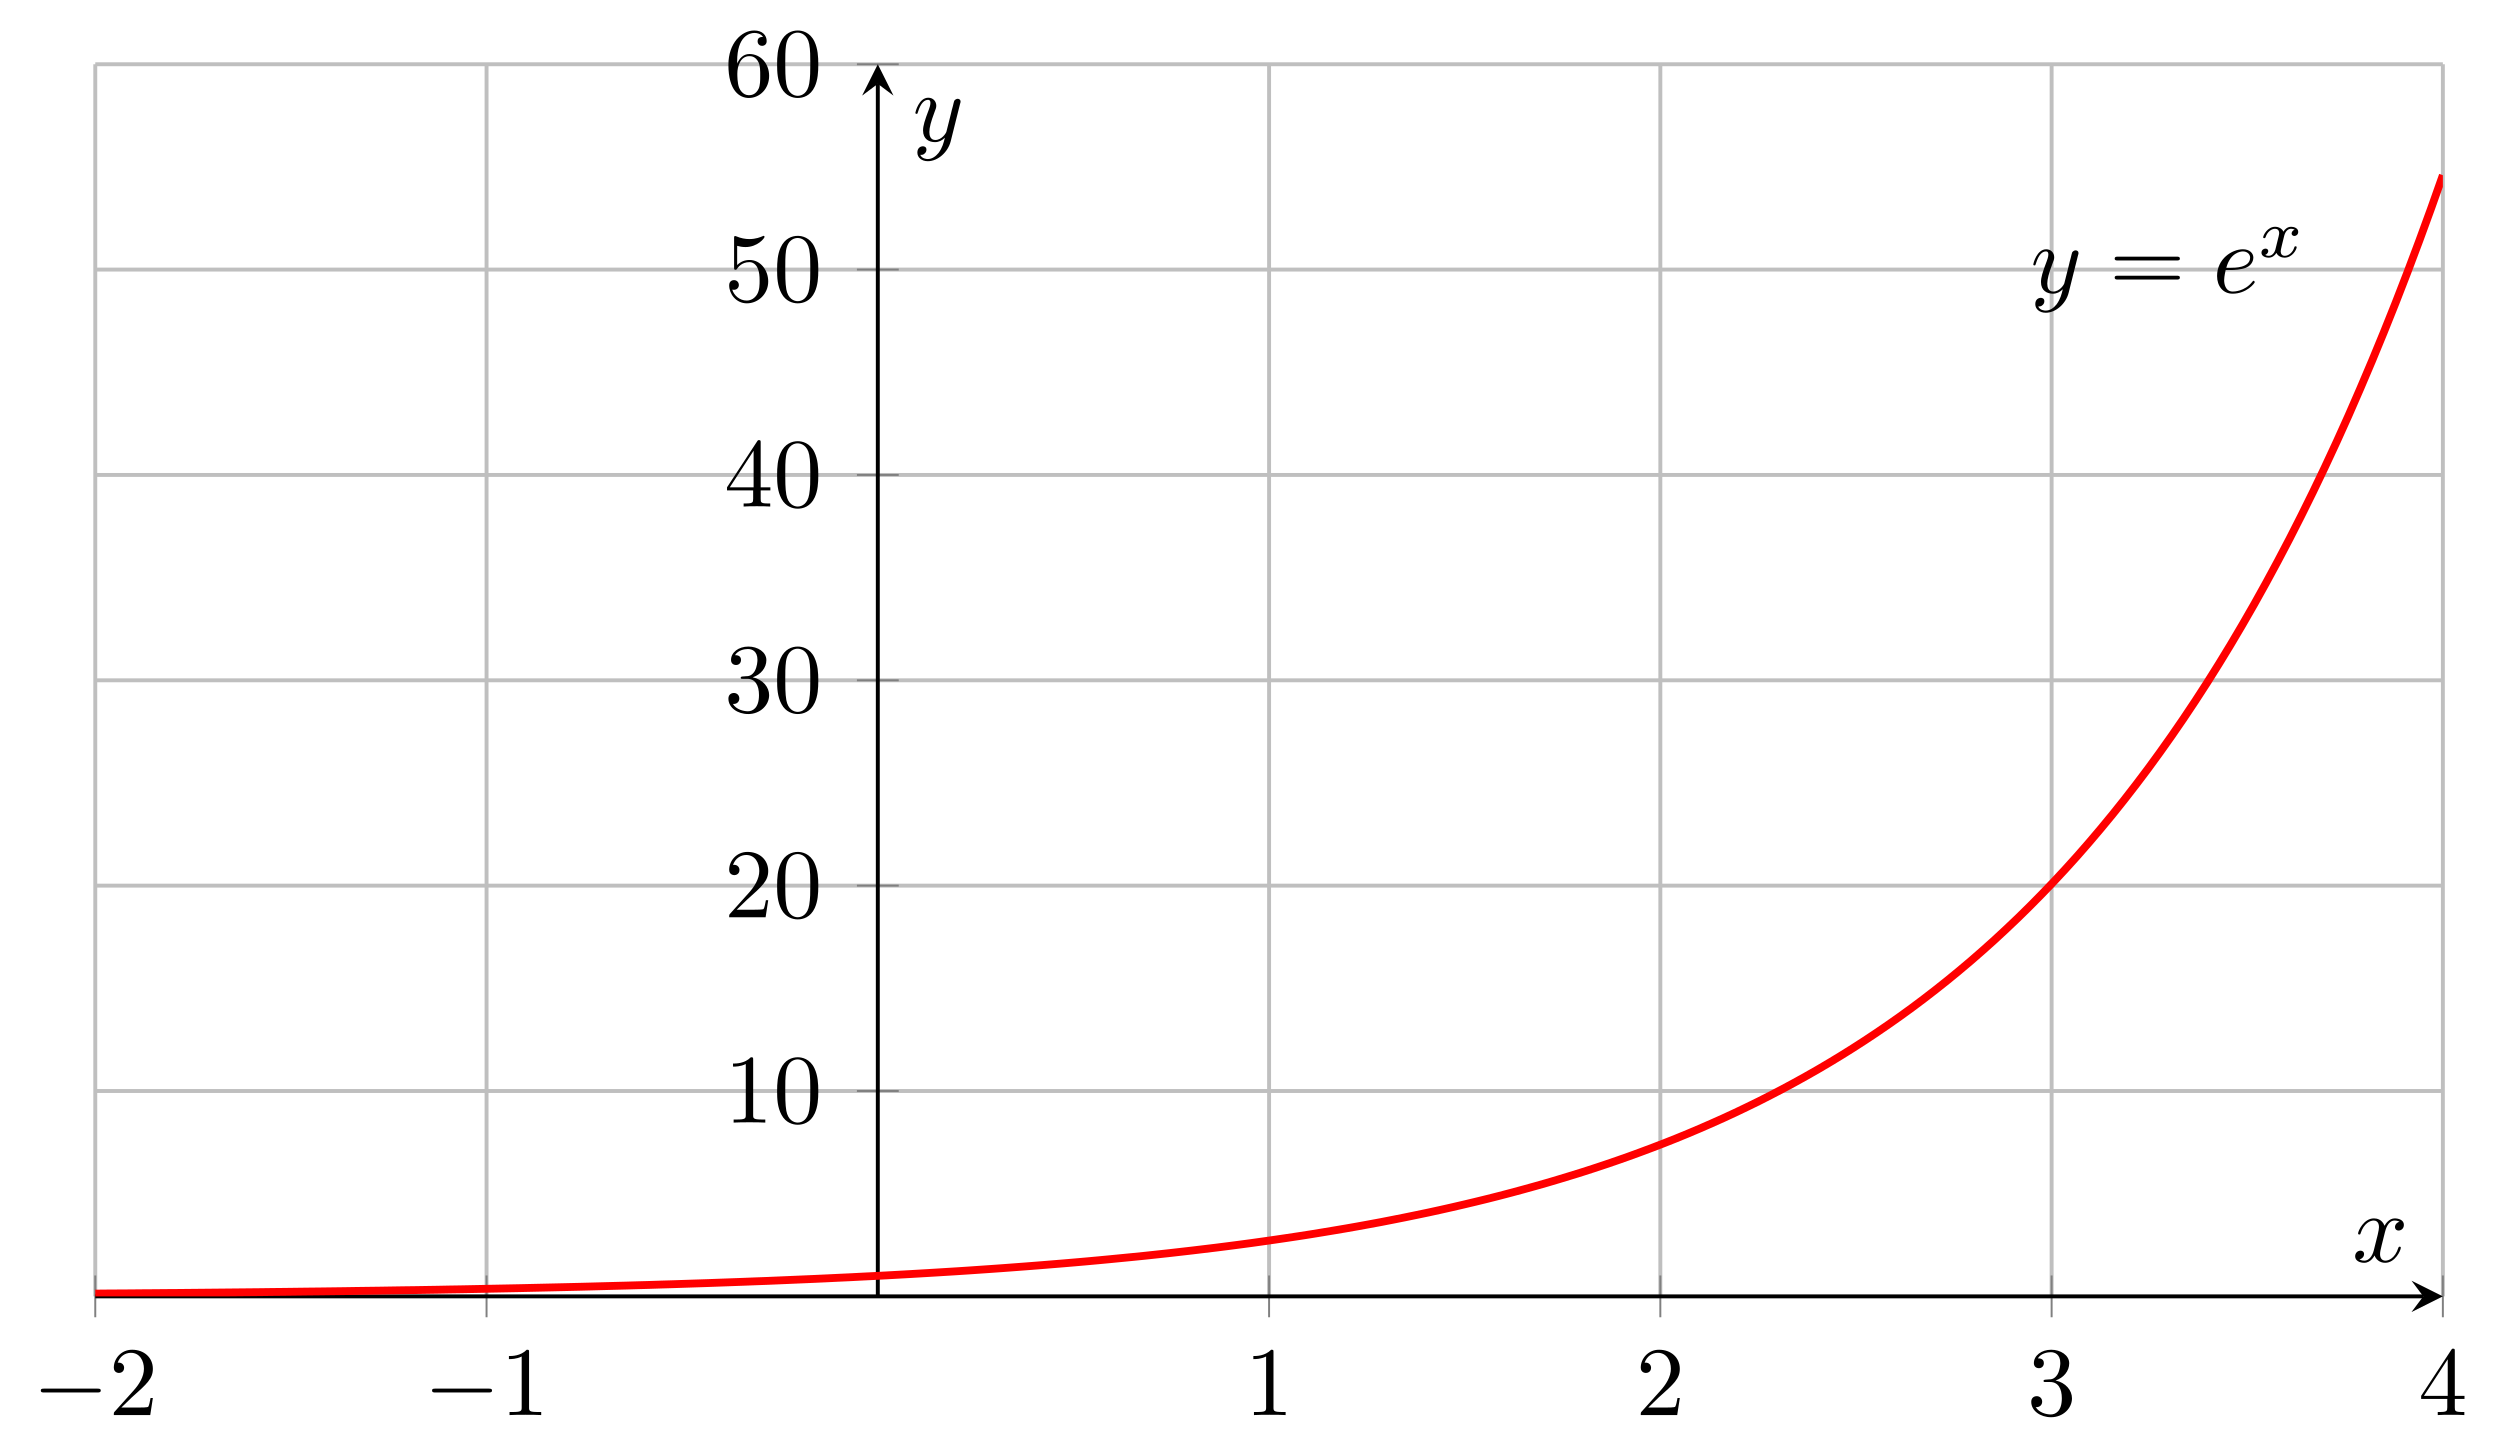 <?xml version="1.0" encoding="UTF-8"?>
<svg xmlns="http://www.w3.org/2000/svg" xmlns:xlink="http://www.w3.org/1999/xlink" width="254.12pt" height="147.99pt" viewBox="0 0 254.12 147.99">
<defs>
<g>
<g id="glyph-0-0">
<path d="M 6.562 -2.297 C 6.734 -2.297 6.922 -2.297 6.922 -2.5 C 6.922 -2.688 6.734 -2.688 6.562 -2.688 L 1.172 -2.688 C 1 -2.688 0.828 -2.688 0.828 -2.5 C 0.828 -2.297 1 -2.297 1.172 -2.297 Z M 6.562 -2.297 "/>
</g>
<g id="glyph-1-0">
<path d="M 1.266 -0.766 L 2.328 -1.797 C 3.875 -3.172 4.469 -3.703 4.469 -4.703 C 4.469 -5.844 3.578 -6.641 2.359 -6.641 C 1.234 -6.641 0.5 -5.719 0.5 -4.828 C 0.5 -4.281 1 -4.281 1.031 -4.281 C 1.203 -4.281 1.547 -4.391 1.547 -4.812 C 1.547 -5.062 1.359 -5.328 1.016 -5.328 C 0.938 -5.328 0.922 -5.328 0.891 -5.312 C 1.109 -5.969 1.656 -6.328 2.234 -6.328 C 3.141 -6.328 3.562 -5.516 3.562 -4.703 C 3.562 -3.906 3.078 -3.125 2.516 -2.5 L 0.609 -0.375 C 0.5 -0.266 0.5 -0.234 0.5 0 L 4.203 0 L 4.469 -1.734 L 4.234 -1.734 C 4.172 -1.438 4.109 -1 4 -0.844 C 3.938 -0.766 3.281 -0.766 3.062 -0.766 Z M 1.266 -0.766 "/>
</g>
<g id="glyph-1-1">
<path d="M 2.938 -6.375 C 2.938 -6.625 2.938 -6.641 2.703 -6.641 C 2.078 -6 1.203 -6 0.891 -6 L 0.891 -5.688 C 1.094 -5.688 1.672 -5.688 2.188 -5.953 L 2.188 -0.781 C 2.188 -0.422 2.156 -0.312 1.266 -0.312 L 0.953 -0.312 L 0.953 0 C 1.297 -0.031 2.156 -0.031 2.562 -0.031 C 2.953 -0.031 3.828 -0.031 4.172 0 L 4.172 -0.312 L 3.859 -0.312 C 2.953 -0.312 2.938 -0.422 2.938 -0.781 Z M 2.938 -6.375 "/>
</g>
<g id="glyph-1-2">
<path d="M 2.891 -3.516 C 3.703 -3.781 4.281 -4.469 4.281 -5.266 C 4.281 -6.078 3.406 -6.641 2.453 -6.641 C 1.453 -6.641 0.688 -6.047 0.688 -5.281 C 0.688 -4.953 0.906 -4.766 1.203 -4.766 C 1.5 -4.766 1.703 -4.984 1.703 -5.281 C 1.703 -5.766 1.234 -5.766 1.094 -5.766 C 1.391 -6.266 2.047 -6.391 2.406 -6.391 C 2.828 -6.391 3.375 -6.172 3.375 -5.281 C 3.375 -5.156 3.344 -4.578 3.094 -4.141 C 2.797 -3.656 2.453 -3.625 2.203 -3.625 C 2.125 -3.609 1.891 -3.594 1.812 -3.594 C 1.734 -3.578 1.672 -3.562 1.672 -3.469 C 1.672 -3.359 1.734 -3.359 1.906 -3.359 L 2.344 -3.359 C 3.156 -3.359 3.531 -2.688 3.531 -1.703 C 3.531 -0.344 2.844 -0.062 2.406 -0.062 C 1.969 -0.062 1.219 -0.234 0.875 -0.812 C 1.219 -0.766 1.531 -0.984 1.531 -1.359 C 1.531 -1.719 1.266 -1.922 0.984 -1.922 C 0.734 -1.922 0.422 -1.781 0.422 -1.344 C 0.422 -0.438 1.344 0.219 2.438 0.219 C 3.656 0.219 4.562 -0.688 4.562 -1.703 C 4.562 -2.516 3.922 -3.297 2.891 -3.516 Z M 2.891 -3.516 "/>
</g>
<g id="glyph-1-3">
<path d="M 2.938 -1.641 L 2.938 -0.781 C 2.938 -0.422 2.906 -0.312 2.172 -0.312 L 1.969 -0.312 L 1.969 0 C 2.375 -0.031 2.891 -0.031 3.312 -0.031 C 3.734 -0.031 4.25 -0.031 4.672 0 L 4.672 -0.312 L 4.453 -0.312 C 3.719 -0.312 3.703 -0.422 3.703 -0.781 L 3.703 -1.641 L 4.688 -1.641 L 4.688 -1.953 L 3.703 -1.953 L 3.703 -6.484 C 3.703 -6.688 3.703 -6.75 3.531 -6.75 C 3.453 -6.75 3.422 -6.75 3.344 -6.625 L 0.281 -1.953 L 0.281 -1.641 Z M 2.984 -1.953 L 0.562 -1.953 L 2.984 -5.672 Z M 2.984 -1.953 "/>
</g>
<g id="glyph-1-4">
<path d="M 4.578 -3.188 C 4.578 -3.984 4.531 -4.781 4.188 -5.516 C 3.734 -6.484 2.906 -6.641 2.5 -6.641 C 1.891 -6.641 1.172 -6.375 0.75 -5.453 C 0.438 -4.766 0.391 -3.984 0.391 -3.188 C 0.391 -2.438 0.422 -1.547 0.844 -0.781 C 1.266 0.016 2 0.219 2.484 0.219 C 3.016 0.219 3.781 0.016 4.219 -0.938 C 4.531 -1.625 4.578 -2.406 4.578 -3.188 Z M 2.484 0 C 2.094 0 1.5 -0.25 1.328 -1.203 C 1.219 -1.797 1.219 -2.719 1.219 -3.312 C 1.219 -3.953 1.219 -4.609 1.297 -5.141 C 1.484 -6.328 2.234 -6.422 2.484 -6.422 C 2.812 -6.422 3.469 -6.234 3.656 -5.25 C 3.766 -4.688 3.766 -3.938 3.766 -3.312 C 3.766 -2.562 3.766 -1.891 3.656 -1.25 C 3.5 -0.297 2.938 0 2.484 0 Z M 2.484 0 "/>
</g>
<g id="glyph-1-5">
<path d="M 4.469 -2 C 4.469 -3.188 3.656 -4.188 2.578 -4.188 C 2.109 -4.188 1.672 -4.031 1.312 -3.672 L 1.312 -5.625 C 1.516 -5.562 1.844 -5.5 2.156 -5.5 C 3.391 -5.5 4.094 -6.406 4.094 -6.531 C 4.094 -6.594 4.062 -6.641 3.984 -6.641 C 3.984 -6.641 3.953 -6.641 3.906 -6.609 C 3.703 -6.516 3.219 -6.312 2.547 -6.312 C 2.156 -6.312 1.688 -6.391 1.219 -6.594 C 1.141 -6.625 1.125 -6.625 1.109 -6.625 C 1 -6.625 1 -6.547 1 -6.391 L 1 -3.438 C 1 -3.266 1 -3.188 1.141 -3.188 C 1.219 -3.188 1.234 -3.203 1.281 -3.266 C 1.391 -3.422 1.75 -3.969 2.562 -3.969 C 3.078 -3.969 3.328 -3.516 3.406 -3.328 C 3.562 -2.953 3.594 -2.578 3.594 -2.078 C 3.594 -1.719 3.594 -1.125 3.344 -0.703 C 3.109 -0.312 2.734 -0.062 2.281 -0.062 C 1.562 -0.062 0.984 -0.594 0.812 -1.172 C 0.844 -1.172 0.875 -1.156 0.984 -1.156 C 1.312 -1.156 1.484 -1.406 1.484 -1.641 C 1.484 -1.891 1.312 -2.141 0.984 -2.141 C 0.844 -2.141 0.5 -2.062 0.5 -1.609 C 0.5 -0.75 1.188 0.219 2.297 0.219 C 3.453 0.219 4.469 -0.734 4.469 -2 Z M 4.469 -2 "/>
</g>
<g id="glyph-1-6">
<path d="M 1.312 -3.266 L 1.312 -3.516 C 1.312 -6.031 2.547 -6.391 3.062 -6.391 C 3.297 -6.391 3.719 -6.328 3.938 -5.984 C 3.781 -5.984 3.391 -5.984 3.391 -5.547 C 3.391 -5.234 3.625 -5.078 3.844 -5.078 C 4 -5.078 4.312 -5.172 4.312 -5.562 C 4.312 -6.156 3.875 -6.641 3.047 -6.641 C 1.766 -6.641 0.422 -5.359 0.422 -3.156 C 0.422 -0.484 1.578 0.219 2.5 0.219 C 3.609 0.219 4.562 -0.719 4.562 -2.031 C 4.562 -3.297 3.672 -4.25 2.562 -4.25 C 1.891 -4.25 1.516 -3.75 1.312 -3.266 Z M 2.5 -0.062 C 1.875 -0.062 1.578 -0.656 1.516 -0.812 C 1.328 -1.281 1.328 -2.078 1.328 -2.25 C 1.328 -3.031 1.656 -4.031 2.547 -4.031 C 2.719 -4.031 3.172 -4.031 3.484 -3.406 C 3.656 -3.047 3.656 -2.531 3.656 -2.047 C 3.656 -1.562 3.656 -1.062 3.484 -0.703 C 3.188 -0.109 2.734 -0.062 2.5 -0.062 Z M 2.5 -0.062 "/>
</g>
<g id="glyph-1-7">
<path d="M 6.844 -3.266 C 7 -3.266 7.188 -3.266 7.188 -3.453 C 7.188 -3.656 7 -3.656 6.859 -3.656 L 0.891 -3.656 C 0.75 -3.656 0.562 -3.656 0.562 -3.453 C 0.562 -3.266 0.75 -3.266 0.891 -3.266 Z M 6.859 -1.328 C 7 -1.328 7.188 -1.328 7.188 -1.531 C 7.188 -1.719 7 -1.719 6.844 -1.719 L 0.891 -1.719 C 0.75 -1.719 0.562 -1.719 0.562 -1.531 C 0.562 -1.328 0.75 -1.328 0.891 -1.328 Z M 6.859 -1.328 "/>
</g>
<g id="glyph-2-0">
<path d="M 4.844 -3.797 C 4.891 -3.938 4.891 -3.953 4.891 -4.031 C 4.891 -4.203 4.75 -4.297 4.594 -4.297 C 4.5 -4.297 4.344 -4.234 4.25 -4.094 C 4.234 -4.031 4.141 -3.734 4.109 -3.547 C 4.031 -3.297 3.969 -3.016 3.906 -2.75 L 3.453 -0.953 C 3.422 -0.812 2.984 -0.109 2.328 -0.109 C 1.828 -0.109 1.719 -0.547 1.719 -0.922 C 1.719 -1.375 1.891 -2 2.219 -2.875 C 2.375 -3.281 2.422 -3.391 2.422 -3.594 C 2.422 -4.031 2.109 -4.406 1.609 -4.406 C 0.656 -4.406 0.297 -2.953 0.297 -2.875 C 0.297 -2.766 0.391 -2.766 0.406 -2.766 C 0.516 -2.766 0.516 -2.797 0.562 -2.953 C 0.844 -3.891 1.234 -4.188 1.578 -4.188 C 1.656 -4.188 1.828 -4.188 1.828 -3.875 C 1.828 -3.625 1.719 -3.359 1.656 -3.172 C 1.25 -2.109 1.078 -1.547 1.078 -1.078 C 1.078 -0.188 1.703 0.109 2.297 0.109 C 2.688 0.109 3.016 -0.062 3.297 -0.344 C 3.172 0.172 3.047 0.672 2.656 1.203 C 2.391 1.531 2.016 1.828 1.562 1.828 C 1.422 1.828 0.969 1.797 0.797 1.406 C 0.953 1.406 1.094 1.406 1.219 1.281 C 1.328 1.203 1.422 1.062 1.422 0.875 C 1.422 0.562 1.156 0.531 1.062 0.531 C 0.828 0.531 0.5 0.688 0.5 1.172 C 0.5 1.672 0.938 2.047 1.562 2.047 C 2.578 2.047 3.609 1.141 3.891 0.016 Z M 4.844 -3.797 "/>
</g>
<g id="glyph-2-1">
<path d="M 1.859 -2.297 C 2.156 -2.297 2.891 -2.328 3.391 -2.531 C 4.094 -2.828 4.141 -3.422 4.141 -3.562 C 4.141 -4 3.766 -4.406 3.078 -4.406 C 1.969 -4.406 0.453 -3.438 0.453 -1.688 C 0.453 -0.672 1.047 0.109 2.031 0.109 C 3.453 0.109 4.281 -0.953 4.281 -1.062 C 4.281 -1.125 4.234 -1.203 4.172 -1.203 C 4.109 -1.203 4.094 -1.172 4.031 -1.094 C 3.25 -0.109 2.156 -0.109 2.047 -0.109 C 1.266 -0.109 1.172 -0.953 1.172 -1.266 C 1.172 -1.391 1.188 -1.688 1.328 -2.297 Z M 1.391 -2.516 C 1.781 -4.031 2.812 -4.188 3.078 -4.188 C 3.531 -4.188 3.812 -3.891 3.812 -3.562 C 3.812 -2.516 2.219 -2.516 1.797 -2.516 Z M 1.391 -2.516 "/>
</g>
<g id="glyph-2-2">
<path d="M 3.328 -3.016 C 3.391 -3.266 3.625 -4.188 4.312 -4.188 C 4.359 -4.188 4.609 -4.188 4.812 -4.062 C 4.531 -4 4.344 -3.766 4.344 -3.516 C 4.344 -3.359 4.453 -3.172 4.719 -3.172 C 4.938 -3.172 5.25 -3.344 5.25 -3.75 C 5.25 -4.266 4.672 -4.406 4.328 -4.406 C 3.75 -4.406 3.406 -3.875 3.281 -3.656 C 3.031 -4.312 2.5 -4.406 2.203 -4.406 C 1.172 -4.406 0.594 -3.125 0.594 -2.875 C 0.594 -2.766 0.703 -2.766 0.719 -2.766 C 0.797 -2.766 0.828 -2.797 0.844 -2.875 C 1.188 -3.938 1.844 -4.188 2.188 -4.188 C 2.375 -4.188 2.719 -4.094 2.719 -3.516 C 2.719 -3.203 2.547 -2.547 2.188 -1.141 C 2.031 -0.531 1.672 -0.109 1.234 -0.109 C 1.172 -0.109 0.953 -0.109 0.734 -0.234 C 0.984 -0.297 1.203 -0.5 1.203 -0.781 C 1.203 -1.047 0.984 -1.125 0.844 -1.125 C 0.531 -1.125 0.297 -0.875 0.297 -0.547 C 0.297 -0.094 0.781 0.109 1.219 0.109 C 1.891 0.109 2.25 -0.594 2.266 -0.641 C 2.391 -0.281 2.75 0.109 3.344 0.109 C 4.375 0.109 4.938 -1.172 4.938 -1.422 C 4.938 -1.531 4.859 -1.531 4.828 -1.531 C 4.734 -1.531 4.719 -1.484 4.688 -1.422 C 4.359 -0.344 3.688 -0.109 3.375 -0.109 C 2.984 -0.109 2.828 -0.422 2.828 -0.766 C 2.828 -0.984 2.875 -1.203 2.984 -1.641 Z M 3.328 -3.016 "/>
</g>
<g id="glyph-3-0">
<path d="M 1.734 -0.734 C 1.672 -0.5 1.438 -0.125 1.078 -0.125 C 1.062 -0.125 0.844 -0.125 0.703 -0.219 C 0.984 -0.312 1.016 -0.562 1.016 -0.609 C 1.016 -0.766 0.891 -0.859 0.734 -0.859 C 0.531 -0.859 0.328 -0.703 0.328 -0.438 C 0.328 -0.094 0.719 0.062 1.062 0.062 C 1.391 0.062 1.672 -0.125 1.844 -0.422 C 2.016 -0.062 2.391 0.062 2.672 0.062 C 3.484 0.062 3.906 -0.797 3.906 -1 C 3.906 -1.094 3.812 -1.094 3.797 -1.094 C 3.688 -1.094 3.688 -1.047 3.656 -0.969 C 3.516 -0.484 3.094 -0.125 2.703 -0.125 C 2.422 -0.125 2.281 -0.312 2.281 -0.578 C 2.281 -0.766 2.453 -1.391 2.641 -2.172 C 2.781 -2.703 3.094 -2.875 3.328 -2.875 C 3.344 -2.875 3.547 -2.875 3.703 -2.781 C 3.484 -2.719 3.391 -2.516 3.391 -2.391 C 3.391 -2.25 3.516 -2.141 3.672 -2.141 C 3.828 -2.141 4.062 -2.266 4.062 -2.562 C 4.062 -2.953 3.609 -3.078 3.344 -3.078 C 2.984 -3.078 2.703 -2.844 2.562 -2.578 C 2.438 -2.859 2.109 -3.078 1.719 -3.078 C 0.938 -3.078 0.5 -2.219 0.5 -2 C 0.5 -1.922 0.594 -1.922 0.609 -1.922 C 0.703 -1.922 0.703 -1.938 0.75 -2.031 C 0.922 -2.578 1.359 -2.875 1.703 -2.875 C 1.938 -2.875 2.125 -2.75 2.125 -2.422 C 2.125 -2.281 2.031 -1.938 1.969 -1.688 Z M 1.734 -0.734 "/>
</g>
</g>
<clipPath id="clip-0">
<path clip-rule="nonzero" d="M 9.684 6.531 L 248.312 6.531 L 248.312 131.773 L 9.684 131.773 Z M 9.684 6.531 "/>
</clipPath>
</defs>
<path fill="none" stroke-width="0.399" stroke-linecap="butt" stroke-linejoin="miter" stroke="rgb(75%, 75%, 75%)" stroke-opacity="1" stroke-miterlimit="10" d="M -0.001 -0 L -0.001 125.242 M 39.772 -0 L 39.772 125.242 M 119.315 -0 L 119.315 125.242 M 159.085 -0 L 159.085 125.242 M 198.858 -0 L 198.858 125.242 M 238.627 -0 L 238.627 125.242 " transform="matrix(1, 0, 0, -1, 9.685, 131.773)"/>
<path fill="none" stroke-width="0.399" stroke-linecap="butt" stroke-linejoin="miter" stroke="rgb(75%, 75%, 75%)" stroke-opacity="1" stroke-miterlimit="10" d="M -0.001 20.875 L 238.627 20.875 M -0.001 41.75 L 238.627 41.75 M -0.001 62.621 L 238.627 62.621 M -0.001 83.496 L 238.627 83.496 M -0.001 104.371 L 238.627 104.371 M -0.001 125.242 L 238.627 125.242 " transform="matrix(1, 0, 0, -1, 9.685, 131.773)"/>
<path fill="none" stroke-width="0.199" stroke-linecap="butt" stroke-linejoin="miter" stroke="rgb(50%, 50%, 50%)" stroke-opacity="1" stroke-miterlimit="10" d="M -0.001 -2.125 L -0.001 2.125 M 39.772 -2.125 L 39.772 2.125 M 119.315 -2.125 L 119.315 2.125 M 159.085 -2.125 L 159.085 2.125 M 198.858 -2.125 L 198.858 2.125 M 238.627 -2.125 L 238.627 2.125 " transform="matrix(1, 0, 0, -1, 9.685, 131.773)"/>
<path fill="none" stroke-width="0.199" stroke-linecap="butt" stroke-linejoin="miter" stroke="rgb(50%, 50%, 50%)" stroke-opacity="1" stroke-miterlimit="10" d="M 77.417 20.875 L 81.67 20.875 M 77.417 41.75 L 81.67 41.75 M 77.417 62.621 L 81.67 62.621 M 77.417 83.496 L 81.67 83.496 M 77.417 104.371 L 81.67 104.371 M 77.417 125.242 L 81.67 125.242 " transform="matrix(1, 0, 0, -1, 9.685, 131.773)"/>
<path fill="none" stroke-width="0.399" stroke-linecap="butt" stroke-linejoin="miter" stroke="rgb(0%, 0%, 0%)" stroke-opacity="1" stroke-miterlimit="10" d="M -0.001 -0 L 236.635 -0 " transform="matrix(1, 0, 0, -1, 9.685, 131.773)"/>
<path fill-rule="nonzero" fill="rgb(0%, 0%, 0%)" fill-opacity="1" d="M 248.312 131.773 L 245.125 130.18 L 246.32 131.773 L 245.125 133.367 "/>
<path fill="none" stroke-width="0.399" stroke-linecap="butt" stroke-linejoin="miter" stroke="rgb(0%, 0%, 0%)" stroke-opacity="1" stroke-miterlimit="10" d="M 79.542 -0 L 79.542 123.25 " transform="matrix(1, 0, 0, -1, 9.685, 131.773)"/>
<path fill-rule="nonzero" fill="rgb(0%, 0%, 0%)" fill-opacity="1" d="M 89.227 6.531 L 87.633 9.719 L 89.227 8.523 L 90.82 9.719 "/>
<g fill="rgb(0%, 0%, 0%)" fill-opacity="1">
<use xlink:href="#glyph-0-0" x="3.32" y="143.839"/>
</g>
<g fill="rgb(0%, 0%, 0%)" fill-opacity="1">
<use xlink:href="#glyph-1-0" x="11.069" y="143.839"/>
</g>
<g fill="rgb(0%, 0%, 0%)" fill-opacity="1">
<use xlink:href="#glyph-0-0" x="43.091" y="143.839"/>
</g>
<g fill="rgb(0%, 0%, 0%)" fill-opacity="1">
<use xlink:href="#glyph-1-1" x="50.84" y="143.839"/>
</g>
<g fill="rgb(0%, 0%, 0%)" fill-opacity="1">
<use xlink:href="#glyph-1-1" x="126.509" y="143.839"/>
</g>
<g fill="rgb(0%, 0%, 0%)" fill-opacity="1">
<use xlink:href="#glyph-1-0" x="166.28" y="143.839"/>
</g>
<g fill="rgb(0%, 0%, 0%)" fill-opacity="1">
<use xlink:href="#glyph-1-2" x="206.051" y="143.839"/>
</g>
<g fill="rgb(0%, 0%, 0%)" fill-opacity="1">
<use xlink:href="#glyph-1-3" x="245.823" y="143.839"/>
</g>
<g fill="rgb(0%, 0%, 0%)" fill-opacity="1">
<use xlink:href="#glyph-1-1" x="73.619" y="114.109"/>
<use xlink:href="#glyph-1-4" x="78.6" y="114.109"/>
</g>
<g fill="rgb(0%, 0%, 0%)" fill-opacity="1">
<use xlink:href="#glyph-1-0" x="73.619" y="93.236"/>
<use xlink:href="#glyph-1-4" x="78.6" y="93.236"/>
</g>
<g fill="rgb(0%, 0%, 0%)" fill-opacity="1">
<use xlink:href="#glyph-1-2" x="73.619" y="72.362"/>
<use xlink:href="#glyph-1-4" x="78.6" y="72.362"/>
</g>
<g fill="rgb(0%, 0%, 0%)" fill-opacity="1">
<use xlink:href="#glyph-1-3" x="73.619" y="51.488"/>
<use xlink:href="#glyph-1-4" x="78.6" y="51.488"/>
</g>
<g fill="rgb(0%, 0%, 0%)" fill-opacity="1">
<use xlink:href="#glyph-1-5" x="73.619" y="30.614"/>
<use xlink:href="#glyph-1-4" x="78.6" y="30.614"/>
</g>
<g fill="rgb(0%, 0%, 0%)" fill-opacity="1">
<use xlink:href="#glyph-1-6" x="73.619" y="9.74"/>
<use xlink:href="#glyph-1-4" x="78.6" y="9.74"/>
</g>
<g clip-path="url(#clip-0)">
<path fill="none" stroke-width="0.797" stroke-linecap="butt" stroke-linejoin="miter" stroke="rgb(100%, 0%, 0%)" stroke-opacity="1" stroke-miterlimit="10" d="M -0.001 0.281 L 1.198 0.293 L 3.596 0.308 L 4.795 0.32 L 5.995 0.328 L 7.194 0.339 L 8.393 0.347 L 16.788 0.429 L 17.987 0.445 L 19.186 0.457 L 21.585 0.488 L 22.784 0.5 L 25.182 0.531 L 26.381 0.55 L 28.78 0.582 L 31.178 0.621 L 32.377 0.636 L 34.776 0.675 L 35.975 0.699 L 37.174 0.718 L 43.17 0.836 L 49.167 0.972 L 50.366 1.003 L 51.561 1.035 L 53.96 1.097 L 55.159 1.132 L 56.358 1.164 L 57.557 1.203 L 58.756 1.238 L 62.354 1.355 L 65.952 1.484 L 67.151 1.531 L 68.35 1.574 L 73.147 1.777 L 74.346 1.832 L 75.545 1.89 L 76.745 1.945 L 77.944 2.007 L 79.143 2.066 L 80.342 2.128 L 82.741 2.261 L 85.139 2.402 L 87.538 2.55 L 88.737 2.628 L 91.135 2.793 L 92.335 2.878 L 94.733 3.058 L 95.932 3.152 L 98.331 3.347 L 99.53 3.449 L 100.729 3.554 L 101.928 3.664 L 103.127 3.777 L 105.526 4.011 L 106.725 4.132 L 109.124 4.39 L 110.323 4.527 L 111.518 4.664 L 113.917 4.953 L 115.116 5.105 L 116.315 5.261 L 117.514 5.421 L 118.713 5.589 L 119.913 5.761 L 121.112 5.937 L 122.311 6.117 L 123.51 6.304 L 124.71 6.5 L 125.909 6.699 L 127.108 6.902 L 128.307 7.113 L 129.506 7.332 L 130.706 7.554 L 131.905 7.789 L 133.104 8.027 L 134.303 8.273 L 135.502 8.523 L 136.702 8.785 L 137.901 9.054 L 139.1 9.332 L 140.299 9.617 L 141.499 9.91 L 142.698 10.214 L 143.897 10.527 L 145.096 10.851 L 146.295 11.183 L 147.495 11.523 L 148.694 11.878 L 149.893 12.242 L 151.092 12.613 L 152.292 13 L 153.491 13.398 L 154.69 13.808 L 155.889 14.23 L 157.088 14.668 L 158.288 15.117 L 159.487 15.578 L 160.686 16.054 L 161.885 16.546 L 163.085 17.054 L 164.284 17.578 L 165.483 18.113 L 166.682 18.668 L 167.881 19.242 L 169.081 19.828 L 170.276 20.437 L 171.475 21.062 L 172.674 21.707 L 173.874 22.371 L 175.073 23.054 L 176.272 23.761 L 177.471 24.488 L 178.67 25.238 L 179.87 26.011 L 181.069 26.808 L 182.268 27.628 L 183.467 28.472 L 184.667 29.343 L 185.866 30.242 L 187.065 31.168 L 188.264 32.121 L 189.463 33.105 L 190.663 34.117 L 191.862 35.164 L 193.061 36.238 L 194.26 37.351 L 195.46 38.492 L 196.659 39.671 L 197.858 40.886 L 199.057 42.136 L 200.256 43.425 L 201.456 44.753 L 202.655 46.125 L 203.854 47.539 L 205.053 48.992 L 206.252 50.492 L 207.452 52.039 L 208.651 53.628 L 209.85 55.273 L 211.049 56.964 L 212.249 58.707 L 213.448 60.503 L 214.647 62.355 L 215.846 64.265 L 217.045 66.23 L 218.245 68.261 L 219.444 70.347 L 220.643 72.503 L 221.842 74.722 L 223.042 77.007 L 224.241 79.367 L 225.44 81.796 L 226.639 84.3 L 227.838 86.878 L 229.038 89.539 L 230.233 92.281 L 231.432 95.105 L 232.631 98.015 L 233.831 101.015 L 235.03 104.109 L 236.229 107.296 L 237.428 110.578 L 238.627 113.964 " transform="matrix(1, 0, 0, -1, 9.685, 131.773)"/>
</g>
<g fill="rgb(0%, 0%, 0%)" fill-opacity="1">
<use xlink:href="#glyph-2-0" x="206.383" y="29.744"/>
</g>
<g fill="rgb(0%, 0%, 0%)" fill-opacity="1">
<use xlink:href="#glyph-1-7" x="214.392" y="29.744"/>
</g>
<g fill="rgb(0%, 0%, 0%)" fill-opacity="1">
<use xlink:href="#glyph-2-1" x="224.908" y="29.744"/>
</g>
<g fill="rgb(0%, 0%, 0%)" fill-opacity="1">
<use xlink:href="#glyph-3-0" x="229.547" y="26.129"/>
</g>
<g fill="rgb(0%, 0%, 0%)" fill-opacity="1">
<use xlink:href="#glyph-2-2" x="239.1" y="128.253"/>
</g>
<g fill="rgb(0%, 0%, 0%)" fill-opacity="1">
<use xlink:href="#glyph-2-0" x="92.748" y="14.339"/>
</g>
</svg>
